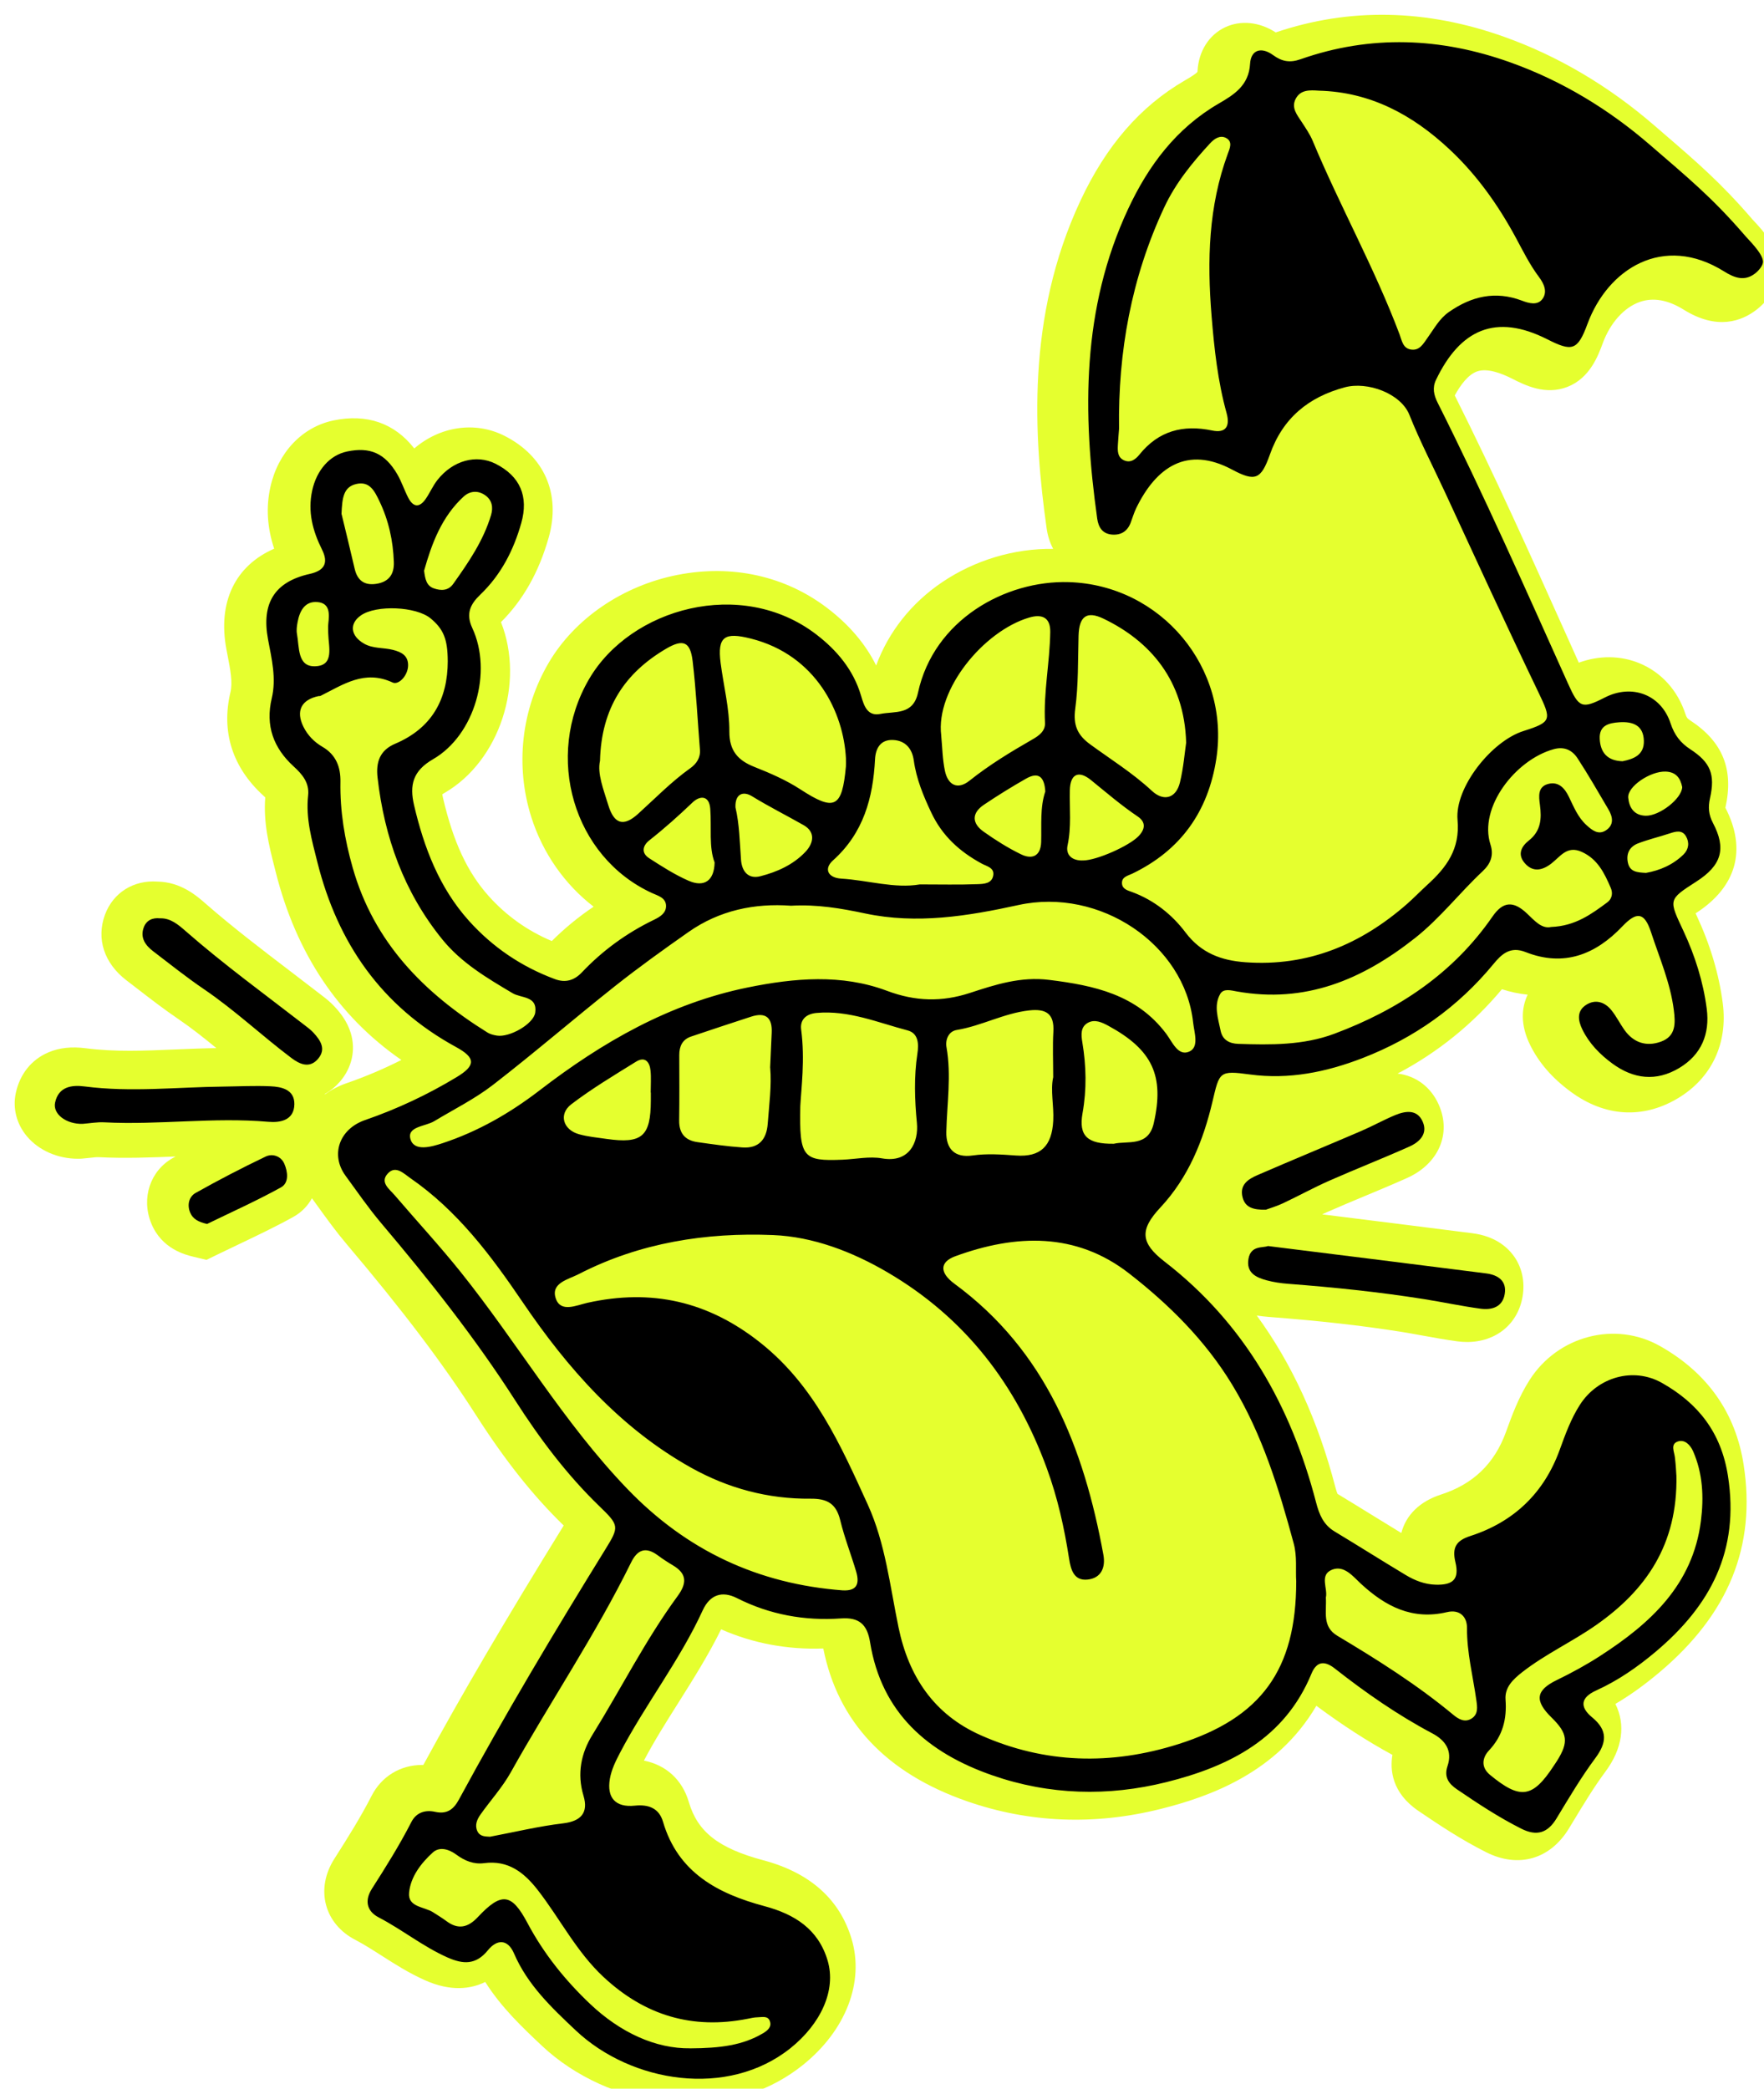 <?xml version="1.0" encoding="UTF-8"?>
<svg id="Layer_2" data-name="Layer 2" xmlns="http://www.w3.org/2000/svg" xmlns:xlink="http://www.w3.org/1999/xlink" viewBox="0 0 836.93 990.83">
  <defs>
    <style>
      .cls-1 {
        filter: url(#drop-shadow-1);
      }

      .cls-2 {
        fill: #e5ff2f;
      }
    </style>
    <filter id="drop-shadow-1" x="-8.73" y="-8.75" width="868" height="1022" filterUnits="userSpaceOnUse">
      <feOffset dx="7" dy="7"/>
      <feGaussianBlur result="blur" stdDeviation="5"/>
      <feFlood flood-color="#000" flood-opacity=".75"/>
      <feComposite in2="blur" operator="in"/>
      <feComposite in="SourceGraphic"/>
    </filter>
  </defs>
  <g id="Layer_1-2" data-name="Layer 1">
    <g class="cls-1">
      <path class="cls-2" d="M825.1,97.79c-.35-.38-.66-.7-.9-.97l-.42-.51c-14.43-16.69-25.96-26.62-40.55-39.19-1.73-1.49-3.52-3.03-5.38-4.64-21.64-18.72-45.54-32.83-71.05-41.96-37.06-13.27-73.56-13.98-108.54-2.14-7.75-5.02-16.63-5.93-24.06-2.41-7.63,3.62-12.5,11.34-13.03,20.66-.01.24-.04.4-.05.48-.82,1.05-4.34,3.1-6.06,4.1-21.1,12.26-37.3,30.96-49.53,57.17-25.73,55.14-22.05,111.88-15.97,155.15.51,3.65,1.58,6.96,3.13,9.84-18.5-.27-37.16,5.32-52.69,15.8-14.63,9.88-25.48,23.64-31.31,39.51-5.03-10.18-12.79-19.31-23.17-27.23-19.97-15.25-45.23-20.83-71.14-15.73-25.96,5.12-48.81,20.74-61.12,41.79-12.9,22.06-15.89,48.67-8.21,73.01,5.42,17.15,15.85,31.98,29.59,42.57-7.12,4.78-13.75,10.23-19.84,16.3-11.53-4.86-21.58-12.01-29.91-21.3-10.12-11.29-16.8-25.62-21.68-46.46-.19-.81-.29-1.42-.35-1.86.25-.17.57-.38.98-.61,26.23-15.12,38.26-52.27,26.85-81.05,10.57-10.58,17.99-23.73,22.64-40.14,5.85-20.65-2.02-38.69-21.05-48.27-13.96-7.03-30.52-4.43-42.73,6.02-9.38-12.01-22.52-16.59-38.37-13.27-14.87,3.12-26.33,15.26-29.92,31.69-2.08,9.53-1.49,19.14,1.82,29.14-18.48,8.08-26.86,25.27-22.66,47.71.19,1.01.38,2.02.58,3.03,1.31,6.8,2.45,12.67,1.33,17.37-4.44,18.7.94,35.62,15.55,48.95.4.36.72.67.96.91-.92,12.16,1.85,23.06,4.3,32.73l.64,2.52c9.68,38.63,29.71,68.6,59.65,89.3-8.41,4.26-17.12,7.95-26.03,11.03-3.76,1.3-7.19,3.1-10.22,5.3-.01-.08-.02-.16-.03-.24,2.82-1.56,5.26-3.61,7.19-5.86,5.65-6.61,7.51-14.98,5.09-22.98-1.69-5.59-5-9.66-7.71-12.59-2.08-2.26-4.24-3.91-5.81-5.11l-.59-.46c-4.81-3.72-9.7-7.45-14.42-11.06-13.55-10.33-27.56-21.01-40.4-32.24-4.13-3.62-11.7-10.23-22.8-10.4-11.32-.81-21.01,5.24-24.88,15.67-4.23,11.41-.42,23.08,10.2,31.19,1.74,1.33,3.47,2.66,5.2,4,6.23,4.81,12.68,9.78,19.5,14.42,6.12,4.16,11.96,8.8,17.95,13.71-6.51.09-12.99.36-19.26.63-14.88.63-28.93,1.23-42.67-.56-6.78-.88-12.57-.25-17.72,1.93-8.08,3.42-13.6,10.3-15.53,19.35-1.53,7.16.38,14.6,5.22,20.41,5.64,6.75,14.66,10.72,24.3,10.72.35,0,.7,0,1.05-.02l.8-.04c1.27-.1,2.55-.23,3.82-.38,1.59-.18,3.22-.36,4.11-.31,12.44.64,24.69.16,36.53-.32-.44.24-.88.48-1.32.72-10.77,6.05-15.08,19.08-10.24,30.98,4.97,12.24,16.35,14.97,20.09,15.87l6.11,1.47,5.65-2.75c3.22-1.57,6.45-3.11,9.69-4.65,8.48-4.04,17.24-8.21,25.82-12.95,3.9-2.16,6.88-5.24,8.89-8.88.85,1.17,1.7,2.33,2.54,3.51,4.31,5.98,8.77,12.16,13.87,18.19,26.77,31.63,45.75,56.71,61.53,81.33,13.77,21.48,26.97,38.09,41.5,52.21-27.5,44.51-48.19,79.78-66.6,113.58-.21,0-.43,0-.64,0-10.17,0-19.15,5.34-23.9,14.64-5.15,10.07-11.3,19.87-17.67,29.86-4.46,6.98-5.86,14.76-3.94,21.91,1.87,6.99,6.76,12.84,13.77,16.49,4.11,2.14,8.22,4.76,12.57,7.54,6.36,4.06,12.95,8.27,20.62,11.69,12.2,5.44,21.64,4.2,28.56.81,7.71,12.2,17.77,21.68,26.9,30.27,15.62,14.71,37.22,24.5,59.25,26.86,3.55.38,7.07.57,10.54.57,20.24,0,39.12-6.35,54.02-18.32,20.43-16.41,29.28-39.37,23.08-59.9-5.67-18.78-19.75-31.3-41.84-37.21-21.28-5.7-31.19-13.45-35.36-27.65-3.12-10.62-10.91-17.6-21.3-19.62,4.87-9.27,10.48-18.16,16.41-27.56,6.96-11.04,14.14-22.41,20.22-34.72,15.13,6.65,31.4,9.7,48.48,9.09,6.87,34.74,29.8,59.12,68.2,72.47,29.5,10.26,60.36,11.5,91.73,3.67,23.44-5.85,55.35-17.22,74-48.96,12.63,9.36,24.33,16.9,36.08,23.28-1.17,6.99-.36,17.93,12.3,26.55,9.89,6.73,20.53,13.79,32.26,19.67,15.29,7.66,30.33,3.3,39.24-11.39l1.94-3.2c5.09-8.42,9.9-16.37,15.33-23.68,8.13-10.95,9.64-22.29,4.72-32.12,6.95-4.09,13.85-9.04,20.89-14.97,32.89-27.7,45.96-59.92,39.96-98.51-3.83-24.63-17.18-43.57-39.69-56.28-21.23-11.99-48.39-4.93-61.84,16.07-5.26,8.21-8.43,16.96-11.22,24.67-5.45,15.04-15.53,24.75-30.82,29.7-10.15,3.28-16.64,9.75-18.84,18.25-4.8-2.91-9.63-5.89-14.33-8.79-5.19-3.21-10.56-6.52-15.93-9.76-.18-.38-.53-1.27-1.04-3.21-8.2-31.51-20.53-58.48-37.28-81.4,1.89.28,3.83.52,5.84.67,23.91,1.83,43.71,4.06,62.3,7,3.5.55,6.98,1.19,10.67,1.86,5.27.96,10.72,1.95,16.31,2.71,1.58.21,3.14.32,4.65.32,13.59,0,24.13-8.41,26.35-21.62,1.2-7.13-.35-14.02-4.35-19.42-3.02-4.06-8.84-9.19-19.44-10.55-23.56-3.01-46.85-5.92-71.3-8.97.86-.4,1.71-.79,2.57-1.17,5.79-2.56,11.81-5.07,17.64-7.5,6.55-2.73,13.32-5.56,20.01-8.55,15.03-6.71,21.23-21.04,15.07-34.85-3.69-8.29-10.79-13.65-19.48-14.7-.01,0-.02,0-.03,0,19.04-10.04,35.64-23.44,49.5-40.01,3.76,1.21,7.86,2.15,12.22,2.58-2.98,6.2-3.52,14.28,1.09,23.72,4.16,8.51,10.5,15.83,19.4,22.37,16.14,11.87,34.16,12.96,50.74,3.07,16.02-9.56,23.79-25.99,21.33-45.07-1.78-13.79-5.95-27.78-12.39-41.59l-.51-1.08s.08-.05.12-.08c19.33-12.42,24.3-30.17,14.02-50,4.08-18.17-1.23-31.35-16.71-41.45-1.28-.84-1.68-1.27-2.23-2.97-3.7-11.29-11.47-19.87-21.89-24.16-8.98-3.7-19.2-3.74-28.72-.24-1.88-4.2-3.77-8.39-5.65-12.59-16.88-37.61-34.32-76.49-53.2-114.17,2.66-4.88,6.35-9.96,10.69-11.43,4.79-1.63,11.53.94,16.34,3.38,6.36,3.22,15.97,8.09,26.51,3.95,10.6-4.17,14.54-14.88,16.66-20.64,3.58-9.74,10.2-17.09,17.71-19.66,6.33-2.17,13.3-.92,20.74,3.72,15.82,9.87,27.54,5.45,34.62-.07,2.46-1.89,10.81-9.11,10.46-19.91-.31-9.73-7.24-17.19-11.82-22.12Z"/>
      <g>
        <path d="M825.79,122.65c-5.21,4.11-10.18,1.98-14.83-.92-28.8-17.98-55.17-1.24-64.82,25.01-4.66,12.66-7.34,13.12-19.04,7.2-24.47-12.39-41.32-4.68-52.8,19.28-1.78,3.71-1.05,7.15.78,10.79,22.03,43.81,41.81,88.67,61.92,133.37,5.14,11.43,6.54,12.05,17.45,6.47,12.79-6.54,26.67-1.41,31.16,12.29,1.82,5.55,4.73,9.26,9.4,12.31,9.52,6.21,11.86,11.87,9.29,23.24-.96,4.26-.62,7.83,1.42,11.71,6.44,12.21,4.08,20.09-7.89,27.78-13.52,8.69-13.09,8.49-6.08,23.52,5.43,11.65,9.36,24,11.01,36.83,1.54,11.93-2.52,21.8-13.08,28.1-10.91,6.51-21.65,5.26-31.74-2.16-5.88-4.33-10.95-9.49-14.19-16.13-2.09-4.27-2.76-8.84,1.91-11.75,4.32-2.69,8.65-1.31,11.77,2.48,2.38,2.89,4.05,6.34,6.22,9.41,4.37,6.17,10.47,8.15,17.4,5.63,7.14-2.59,6.89-8.73,6.09-15.01-1.64-12.91-6.84-24.78-10.83-36.96-3.11-9.51-6.8-9.83-13.56-2.73-12.78,13.44-27.81,19.37-45.94,12.21-7.32-2.89-11.38.99-15.27,5.71-16.76,20.34-37.57,35.09-62.05,44.57-17.16,6.64-34.86,10.29-53.48,7.78-14.61-1.97-14.41-1.29-17.77,12.95-4.37,18.49-11.4,35.93-24.73,50.19-9.85,10.54-9.45,16.77,2.02,25.63,37.94,29.32,60,68.6,71.88,114.23,1.51,5.78,3.48,10.59,8.78,13.78,11.3,6.81,22.46,13.88,33.77,20.67,4.33,2.6,9.01,4.44,14.22,4.58,8.27.22,11.25-2.62,9.35-10.63-1.66-6.97.27-10.27,7.11-12.48,20.63-6.67,34.94-20.41,42.34-40.81,2.69-7.42,5.37-14.8,9.61-21.42,8.43-13.15,25.34-18.04,38.91-10.38,17.15,9.68,28.11,23.43,31.34,44.2,5.49,35.34-8.19,61.33-34.3,83.31-8.79,7.4-17.95,13.71-28.28,18.41-7.52,3.42-7.72,7.91-1.87,12.73,7.52,6.21,6.98,11.99,1.45,19.43-6.73,9.06-12.5,18.86-18.37,28.54-4.19,6.91-9.36,8.5-16.62,4.87-10.73-5.38-20.69-11.96-30.58-18.69-3.93-2.67-6.26-5.82-4.49-11.07,2.43-7.21-.97-12.18-7.19-15.47-16.45-8.71-31.65-19.29-46.26-30.76-4.62-3.63-8.55-3.78-11.11,2.43-12.71,30.84-39,44.01-68.86,51.45-27.64,6.89-55.51,6.17-82.61-3.26-30.48-10.6-52.52-29.51-57.95-63.13-1.36-8.44-5.17-11.88-13.81-11.27-17.24,1.21-33.77-1.77-49.37-9.65-7.04-3.55-12.8-1.65-16.24,5.86-10.91,23.8-27.18,44.5-39.27,67.63-2.07,3.96-3.99,7.88-4.75,12.2-1.57,9.04,2.68,13.73,11.83,12.77,6.53-.68,11.49,1.21,13.37,7.62,7.1,24.2,26.08,34.14,48.13,40.05,14.31,3.83,25.47,10.86,29.93,25.64,4.34,14.39-3.41,30.34-17.47,41.64-29.86,23.98-75.62,16.49-101.94-8.29-11.44-10.78-22.9-21.6-29.33-36.54-2.95-6.86-8.03-6.9-12.41-1.51-5.69,6.99-11.69,6.72-19.24,3.36-11.58-5.16-21.41-13.16-32.57-18.97-5.82-3.03-6.67-8.15-3.19-13.6,6.6-10.33,13.1-20.7,18.7-31.63,2.31-4.52,6.53-5.88,11.25-4.84,5.58,1.23,8.73-1.04,11.33-5.85,21.86-40.35,45.39-79.72,69.51-118.74,6.62-10.71,6.52-11.3-2.94-20.44-15.45-14.93-28.32-32.12-39.84-50.08-19.05-29.7-40.86-57.24-63.57-84.08-6.11-7.22-11.42-14.96-16.95-22.52-7.34-10.03-2.91-22.23,9.21-26.42,15.25-5.27,29.71-12.06,43.48-20.38,9.17-5.54,9.1-9.16-.32-14.3-35.29-19.26-56.13-49.27-65.77-87.74-2.6-10.37-5.57-20.66-4.37-31.56.67-6.03-2.79-10.07-6.84-13.76-9.64-8.79-13.49-19.39-10.42-32.32,2.25-9.46-.02-18.69-1.76-27.96-3.22-17.21,3.15-27.34,19.75-31.05,7-1.56,9.04-5.16,5.88-11.51-4.44-8.91-6.88-17.98-4.67-28.09,2.07-9.47,8.16-16.73,16.58-18.49,10.83-2.27,17.95.83,23.76,10.77,2.05,3.51,3.32,7.46,5.18,11.09,2.43,4.75,5.45,4.88,8.43.49,1.94-2.85,3.33-6.11,5.45-8.81,7.32-9.3,18.46-12.31,27.57-7.73,11.64,5.86,15.81,15.46,12.21,28.17-3.66,12.91-9.61,24.52-19.42,33.91-4.65,4.45-7.02,8.96-3.81,15.85,9.71,20.84,1.14,50.84-18.6,62.22-9.65,5.57-11.25,12.3-9.02,21.85,4.71,20.14,11.98,39.15,25.96,54.74,11.25,12.55,24.97,21.85,40.89,27.75,5.07,1.88,9.22.54,12.81-3.26,9.85-10.38,21.24-18.65,34.12-24.88,2.88-1.39,5.9-3.2,5.76-6.76-.15-3.77-3.86-4.67-6.64-5.94-37.23-17.06-51.37-64.74-29.85-101.54,19.67-33.64,72.16-48.33,107.66-21.22,9.82,7.5,17.78,16.9,21.38,29.23,1.37,4.68,2.99,9.81,9.15,8.56,6.81-1.37,15.51.71,17.83-10.03,7.49-34.62,41.51-53.41,71.57-52.49,43.73,1.33,76.6,40.64,69.98,83.78-3.84,25-16.85,43.39-39.82,54.48-2.14,1.03-5.27,1.56-4.92,4.87.27,2.57,2.83,3.16,4.86,3.91,10.35,3.84,18.9,10.69,25.26,19.13,7.46,9.91,17.14,13.32,28.4,14.14,29.63,2.15,54.79-8.43,76.74-27.68,3.29-2.89,6.32-6.06,9.56-9.01,9.1-8.25,15.62-16.94,14.37-30.79-1.39-15.44,16.14-37.4,31.25-42.19,13.5-4.28,13.4-5.33,7.11-18.41-15.11-31.43-29.64-63.13-44.28-94.79-5.66-12.24-11.91-24.19-16.92-36.78-4.05-10.18-19.9-15.96-30.62-13.08-17.29,4.64-29.46,14.61-35.56,31.87-4.21,11.92-7,13.01-17.98,7.15-21.24-11.34-35.94-1.23-45.42,18.23-1.09,2.24-1.79,4.68-2.68,7.02-1.55,4.07-4.62,5.94-8.84,5.6-4.51-.37-6.44-3.43-7.02-7.58-7.05-50.15-7.36-99.69,14.66-146.86,9.59-20.54,22.76-38.25,42.92-49.97,7.26-4.22,14.36-8.58,14.95-18.91.39-6.8,5.48-8.08,10.87-4.16,4.18,3.04,7.89,3.82,13.04,2.01,33.34-11.71,66.57-10.33,99.65,1.51,24.6,8.81,46.67,22.25,66.2,39.14,17.7,15.3,29.23,24.7,44.61,42.48,1.56,2.01,8.85,8.72,8.99,12.86.06,1.8-2.14,4.4-3.7,5.55ZM607.99,743.12c-.37-5.47.5-11.72-1.19-17.97-7.06-26.12-14.95-51.83-29.15-75.24-12.75-21.03-29.96-38.08-48.98-52.87-25.15-19.57-53.64-18.63-82.32-8.18-7.61,2.77-7.63,7.85-.5,13.1,43.46,31.93,61.38,77.86,70.65,128.55,1.12,6.15-1.13,11.11-7.51,11.77-6.44.66-7.94-4.6-8.78-10.01-2.26-14.55-5.41-28.75-10.54-42.76-14.59-39.87-38.81-71.44-75.62-92.99-16.78-9.83-35.32-16.88-54.21-17.66-31.8-1.31-63.26,3.58-92.22,18.5-5.05,2.6-13.44,4.22-10.93,11.58,2.34,6.87,9.75,3.23,15.04,2.05,30.37-6.74,57.18-.78,82.01,18.92,25.62,20.32,38.13,48.64,50.97,76.79,8.34,18.31,10.54,38.67,14.61,58.32,4.82,23.27,16.83,41.23,38.9,51.06,30.56,13.61,62,14.31,93.71,4.3,39.45-12.46,56.06-35.29,56.06-77.26ZM368.3,422.63c-17.19-1.25-33.89,2.12-48.65,12.48-11.82,8.29-23.58,16.72-34.89,25.68-19.42,15.4-38.2,31.62-57.8,46.78-8.62,6.67-18.57,11.62-27.97,17.28-4.26,2.57-13.2,2.45-11.17,8.73,1.87,5.77,10.03,3.39,15.18,1.69,16.82-5.56,31.95-14.25,46.06-25.09,29.61-22.77,61.55-41.2,98.71-48.77,22.09-4.5,44.57-6.48,66.01,1.57,13.57,5.1,26.12,5.37,39.42,1.02,12.18-3.99,24.07-7.85,37.6-6.18,21.49,2.65,41.55,6.99,55.5,25.54,2.88,3.82,5.55,10.72,10.83,8.52,4.97-2.08,2.47-9.06,1.96-13.79-4-37.15-44.28-64.22-82.91-55.78-24.05,5.26-48.16,9.19-72.72,3.99-11.43-2.42-22.83-4.38-35.15-3.67ZM618.61,36c-4.09-.26-8.49-.54-10.81,3.76-2.35,4.35.6,7.72,2.83,11.16,1.88,2.9,3.88,5.79,5.2,8.95,12.91,30.97,29.39,60.34,41.21,91.79,1.08,2.87,1.52,6.51,5.3,7.13,4.19.69,5.9-2.69,7.94-5.52,3.11-4.29,5.58-9.07,10.13-12.25,10.73-7.49,22.04-10.19,34.71-5.39,3.16,1.2,7.33,2.42,9.69-.8,2.49-3.38.74-7.25-1.63-10.41-4.36-5.81-7.55-12.28-10.98-18.64-8.39-15.53-18.52-29.82-31.49-41.94-17.51-16.36-37.5-27.23-62.1-27.83ZM392.96,747.4c6.06.29,8.14-2.54,6.23-8.96-2.41-8.12-5.54-16.05-7.53-24.27-1.9-7.86-6.12-10.34-14.09-10.26-20.11.21-39.2-4.93-56.7-14.72-33.68-18.84-58.55-47.07-79.84-78.43-15.09-22.23-30.96-43.44-53.32-58.89-3.13-2.16-6.99-6.29-10.75-2.18-3.85,4.21.81,7.35,3.32,10.29,10.39,12.16,21.28,23.92,31.27,36.39,27.05,33.76,48.86,71.47,79.1,102.9,28.14,29.25,62.05,45.12,102.31,48.14ZM728.96,432.71c11.43-.44,19.07-6.08,26.65-11.69,2.15-1.59,2.74-4.26,1.62-6.84-3-6.97-6.21-13.69-13.82-17.11-7.03-3.15-10.17,2.36-14.53,5.67-4.12,3.13-8.65,4.2-12.55-.41-3.51-4.15-1.42-7.91,2-10.6,5.81-4.57,6.16-10.42,5.29-16.94-.54-4.06-1.18-8.77,4.23-10,4.71-1.07,7.56,2.16,9.47,6.11,2.33,4.8,4.32,9.83,8.39,13.51,2.58,2.33,5.57,4.85,9.19,2.49,4-2.61,3.3-6.42,1.2-9.98-4.78-8.11-9.46-16.29-14.6-24.17-2.52-3.87-6.23-5.78-11.38-4.36-18.23,5.05-35.66,27.73-29.97,45.22,1.66,5.11.09,9.12-3.73,12.69-10.96,10.26-20.06,22.18-32.08,31.68-25.14,19.85-52.07,31.09-84.54,25.31-2.71-.48-6.31-1.55-7.88,1.21-3.18,5.6-.96,11.6.19,17.38.88,4.43,4.22,6.14,8.29,6.28,15.43.53,31.01.7,45.65-4.78,30.26-11.32,56.36-28.52,75.08-55.63,4.97-7.2,9.87-7.53,16.31-1.46,3.71,3.5,7.01,7.44,11.52,6.42ZM205.43,306.47c-.05-10.23-1.98-15.02-8.11-20.12-6.85-5.69-25.78-6.52-33.08-1.44-5.62,3.91-4.97,9.7,1.48,13.4,4.27,2.45,9.19,1.81,13.73,2.97,3.99,1.01,7.22,2.67,7.17,7.35-.05,4.88-4.52,9.44-7.32,8.13-13.37-6.25-23.49,1-34.27,6.35-.26.13-.63.02-.93.09-8.15,1.74-10.84,7.05-7.13,14.56,1.99,4.03,5.16,7.26,8.99,9.48,6.51,3.78,8.68,9.7,8.56,16.59-.25,13.94,2.01,27.39,5.82,40.8,10.06,35.4,33.76,59.39,63.96,78.17,1.29.8,2.92,1.19,4.45,1.44,5.97.98,17.45-5.5,18.2-10.95,1.09-7.93-6.67-6.73-10.77-9.17-12.15-7.22-24.3-14.35-33.4-25.6-18.14-22.41-27.41-48.31-30.65-76.66-.84-7.35,1.09-12.98,8.35-16.06,17.35-7.37,24.95-20.96,24.96-39.33ZM523.93,196.44c-.19,2.5-.41,5.01-.55,7.51-.15,2.87-.24,5.92,2.84,7.37,3.11,1.46,5.55-.41,7.37-2.67,9.08-11.28,20.64-14.33,34.55-11.43,6.19,1.29,8.63-1.73,6.81-8.28-4.18-15.07-5.84-30.42-7.12-46.08-2.15-26.34-1.49-51.9,7.69-76.9.91-2.48,2.49-5.78-.83-7.52-2.85-1.5-5.57.4-7.53,2.51-8.55,9.24-16.47,19.01-21.82,30.48-15.54,33.26-21.93,68.46-21.41,105.02ZM225.42,864.27c11.92-2.25,23.23-4.99,34.72-6.35,8.76-1.03,12.06-5.25,9.7-13.1-3.17-10.53-1.12-20.27,4.26-28.93,13.56-21.85,25.12-44.94,40.36-65.74,4.51-6.15,4.53-10.65-2.25-14.66-2.43-1.44-4.81-2.99-7.07-4.67-5.68-4.22-9.66-2.88-12.71,3.33-16.92,34.41-38.45,66.19-57.12,99.61-3.95,7.07-9.55,13.21-14.27,19.86-1.67,2.35-2.89,5.05-1.58,7.95,1.26,2.76,4.03,2.54,5.98,2.69ZM372.7,517.73c-.51,24.42,1.28,26.15,20.03,25.38,6.27-.26,12.73-1.69,18.76-.63,13.03,2.28,17.41-7.76,16.53-16.84-1.05-10.98-1.43-21.84.23-32.78.68-4.46.62-9.7-4.66-11.09-14.18-3.72-27.96-9.66-43.19-8.27-5.23.48-7.88,3.44-7.29,7.89,1.88,14.16.01,28.19-.41,36.34ZM788.37,692.85c.68,32.94-14.56,54.55-38.16,71.05-11.29,7.89-23.97,13.71-34.92,22.24-4.4,3.43-8.42,7.23-7.99,13.05.68,9.28-1.3,17.15-7.85,24.14-3.09,3.29-4.05,7.85.51,11.61,14.35,11.82,20.15,11.02,30.2-4.29.52-.79,1.06-1.56,1.56-2.36,5.6-8.91,5.08-13.07-2.57-20.55-8.09-7.92-7.66-12.88,2.47-17.79,7.1-3.44,13.94-7.18,20.54-11.44,23.9-15.42,44-33.73,47.84-64.05,1.43-11.26.92-22.51-3.73-33.09-1.22-2.76-3.89-5.81-7.32-4.56-3.48,1.28-1.63,4.72-1.3,7.44.47,3.74.62,7.51.7,8.59ZM394.36,352.83c-1.06-21.63-13.99-49.12-45.21-56.94-12.32-3.09-15.88-1.02-14.25,11.61,1.4,10.83,4.21,21.64,4.14,32.45-.06,9.44,4.36,13.84,11.82,16.81,7.6,3.02,15.08,6.25,21.93,10.71,16.19,10.52,19.76,8.76,21.55-10.89.08-.93.01-1.88.01-3.74ZM492.69,503.94c0-7.72-.32-14.64.08-21.52.49-8.6-3.47-11.02-11.47-10.13-11.97,1.33-22.58,7.34-34.37,9.28-3.97.65-5.47,4.71-4.87,8.15,2.37,13.44.23,26.78-.08,40.17-.19,8.24,4.13,12.4,12.42,11.22,6.92-.99,13.7-.48,20.6.01,11.76.84,17.08-4.46,17.71-16.53.37-7.16-1.42-14.32-.02-20.65ZM320.53,964.64c14.3-.07,24.81-1.47,34.33-7.06,2.16-1.27,4.51-3.04,3.35-5.98-1-2.54-3.73-1.71-5.81-1.69-1.55.02-3.11.4-4.65.7-26.2,5.18-48.72-1.49-68.37-19.78-12.89-12-20.62-27.59-31.17-41.19-6.53-8.41-14.05-14.35-25.48-12.85-4.97.65-9.19-1.08-13.15-3.99-3.51-2.58-7.97-4.07-11.31-1.01-5.55,5.08-10.46,11.48-11.18,19.01-.67,6.94,7.2,6.59,11.42,9.32,2.11,1.37,4.28,2.66,6.29,4.16,5.6,4.19,10.27,3.05,14.87-1.86,11.19-11.93,16.01-11.51,23.57,2.73,7.76,14.62,17.95,27.27,29.84,38.52,14.19,13.43,30.97,21.21,47.45,20.95ZM555.77,345.23c-.86-29.48-17.1-48.16-39.3-58.8-8-3.83-11.49-.9-11.75,8.13-.33,11.58-.03,23.27-1.58,34.7-1.04,7.72,1.08,12.43,7.03,16.78,9.86,7.21,20.28,13.67,29.3,22.07,5.68,5.29,11.54,3.54,13.36-3.99,1.69-6.97,2.25-14.21,2.95-18.88ZM439.55,341.85c.54,5.6.61,11.3,1.76,16.78,1.42,6.77,6,9.21,11.68,4.68,9.38-7.48,19.52-13.63,29.86-19.57,2.99-1.71,6.16-3.91,5.95-7.86-.76-14.48,2.29-28.72,2.49-43.12.09-6.77-3.8-8.65-10.01-6.81-21.61,6.4-44.45,34.16-41.72,55.9ZM277.67,353.88c-1.36,6.1,1.64,13.52,3.91,20.97,2.75,9.03,7.2,10.53,14.2,4.17,8.12-7.36,15.76-15.22,24.73-21.62,2.87-2.04,4.88-4.88,4.57-8.78-1.12-14.02-1.8-28.09-3.46-42.04-1.1-9.28-4.56-10.57-12.61-5.84-19.49,11.47-30.7,28.01-31.34,53.14ZM429.41,412.53c9.81,0,18.58.22,27.32-.12,2.87-.11,6.87-.15,7.52-4.17.59-3.66-3.08-4.29-5.42-5.56-10.46-5.66-18.75-13.1-24-24.24-3.78-8.02-7.07-15.94-8.29-24.75-.77-5.52-3.93-9.39-9.79-9.67-6.04-.29-8.32,4.03-8.59,9.12-.96,18.41-5.48,35.03-19.96,48.01-4.47,4.01-2.37,8.25,3.92,8.63,12.8.79,25.34,4.82,37.28,2.75ZM622.05,750.81c.42,6.73-1.88,13.75,5.45,18.13,19.1,11.41,37.89,23.26,55.06,37.52,2.3,1.91,5.36,3.83,8.64,1.73,3.24-2.07,2.69-5.54,2.27-8.56-1.6-11.45-4.54-22.67-4.45-34.41.04-5.32-3.46-8.93-9.48-7.5-16.48,3.9-29.23-2.71-40.91-13.52-3.75-3.47-7.93-8.89-13.65-6.6-6.16,2.47-1.87,8.99-2.94,13.2ZM358.39,499.4c.26-5.84.48-11.16.74-16.48.35-7.2-2.8-9.94-9.8-7.65-9.5,3.1-18.99,6.22-28.45,9.42-4.13,1.4-5.61,4.62-5.6,8.79.03,10.34.1,20.68-.05,31.02-.08,6.07,2.82,9.45,8.65,10.27,7.11,1,14.24,2.05,21.4,2.53,7.71.52,11.41-3.76,11.97-11.28.67-9.04,1.9-18.05,1.16-26.63ZM521.44,535.55c6.44-1.54,16.33,1.66,18.93-9.64,5.19-22.63-.61-34.93-21.48-46.3-3.13-1.7-6.5-3.25-9.77-1.43-3.56,1.98-3.18,5.83-2.6,9.29,1.86,11.19,2.11,22.24.09,33.56-1.93,10.84,2.35,14.69,14.83,14.52ZM301.79,511.24h-.07c0-3.46.27-6.95-.07-10.37-.41-4.13-2.59-6.92-6.91-4.24-10.4,6.46-20.97,12.77-30.68,20.18-6.16,4.7-3.91,12.12,3.65,14.22,4.21,1.17,8.64,1.59,12.99,2.21,16.92,2.42,21.03-1.15,21.09-18.22,0-1.26,0-2.52,0-3.78ZM506.92,401.16c6.42-.04,21.74-6.87,26.2-11.46,3.28-3.37,3.62-6.73-.34-9.4-7.79-5.25-14.87-11.34-22.14-17.25-5.97-4.86-9.9-2.83-10.06,4.86-.19,8.69.81,17.33-1.07,26.05-1.03,4.77,2.36,7.42,7.41,7.2ZM341.95,376.02c1.86,7.94,2.01,16.39,2.62,24.81.37,5.18,3.15,9.37,9.22,7.81,7.95-2.04,15.47-5.42,21.26-11.47,4.08-4.26,4.88-9.54-.75-12.74-8.15-4.64-16.53-8.83-24.55-13.75-4.09-2.51-8.08-1.23-7.81,5.34ZM155.05,236.8c1.73,7.17,4.04,16.56,6.22,25.98,1.28,5.5,4.53,8,10.16,7.18,5.96-.87,8.64-4.44,8.43-10.35-.35-10.11-2.47-19.8-6.88-28.95-2.23-4.63-4.54-9.55-10.93-8.08-6.12,1.41-6.71,6.63-7.02,14.22ZM332.04,402.08c-2.79-7.26-1.38-16.42-2.06-25.43-.48-6.43-4.9-6.36-8.44-2.97-6.56,6.27-13.29,12.29-20.42,17.9-3.25,2.56-4.01,6.02-.11,8.53,6.02,3.88,12.13,7.81,18.67,10.67,7.4,3.24,12.19.06,12.37-8.7ZM488.94,368.43c-.39-6.52-2.93-9.59-9.05-6.12-6.82,3.87-13.5,8.02-20.02,12.39-5.95,3.99-5.82,8.83-.15,12.84,5.62,3.98,11.52,7.7,17.71,10.71,5.34,2.6,9.35.8,9.55-5.85.24-8.16-.61-16.39,1.97-23.98ZM194.21,263.72c.5,3.98,1.13,7.14,4.58,8.36,3.42,1.21,6.88,1.22,9.26-2.13,7.23-10.18,14.31-20.47,17.93-32.63,1.07-3.59.51-6.99-2.62-9.28-3.44-2.51-7.34-2.27-10.38.51-10.55,9.68-15.19,22.53-18.77,35.17ZM148.73,293.52c0-1.56-.15-3.15.03-4.69.52-4.58.87-9.68-5.06-10.23-6.05-.57-8.52,4.19-9.51,9.5-.34,1.83-.63,3.81-.3,5.59,1.16,6.17.11,15.61,8.57,15.37,9.35-.26,6.39-9.34,6.27-15.54ZM791.12,366.32c-.84-4.12-2.85-7.14-7.86-7.32-7.23-.26-18.25,7.09-17.74,12.43.44,4.64,2.75,8.34,8.2,8.52,6.51.22,17.27-8.09,17.4-13.63ZM773.89,407.07c6.43-1.12,12.73-3.74,17.83-8.71,2.51-2.45,2.92-5.69,1.19-8.67-1.77-3.05-4.65-2.37-7.52-1.42-5.05,1.68-10.26,2.89-15.21,4.79-3.93,1.51-5.74,4.73-4.84,9.09.92,4.48,4.45,4.69,8.55,4.91ZM762.77,354.11c5.27-1.06,10.35-2.94,10.16-9.72-.2-7.34-5.21-9.2-11.62-8.78-5.03.33-9.62,1.47-9.32,7.85.31,6.48,3.6,10.42,10.78,10.64Z"/>
        <path d="M594.57,584.06c35.75,4.47,69.63,8.65,103.49,12.98,5.51.7,9.93,3.41,8.85,9.81-1.05,6.24-6.18,7.65-11.52,6.93-9-1.22-17.9-3.14-26.88-4.56-21.35-3.38-42.83-5.59-64.37-7.24-3.42-.26-6.88-.77-10.19-1.66-5.1-1.37-9.76-3.61-8.61-10.21,1.13-6.47,6.86-5.06,9.23-6.05Z"/>
        <path d="M32.21,526.1c-7.71.23-14.24-4.61-13.07-10.08,1.61-7.55,7.84-8.47,14.02-7.66,21.9,2.85,43.78.32,65.66.07,7.48-.09,14.98-.49,22.45-.15,5.45.25,11.5,1.58,11.39,8.55-.13,7.62-6.71,8.8-12.37,8.3-25.96-2.28-51.87,1.59-77.81.25-3.4-.18-6.84.46-10.27.72Z"/>
        <path d="M69,428.61c4.97-.14,8.69,3.1,12.16,6.14,18,15.75,37.34,29.8,56.22,44.43,1.48,1.15,3.04,2.27,4.3,3.64,3.37,3.65,6.19,7.81,2.2,12.46-4.04,4.72-8.75,2.5-12.63-.42-14.03-10.57-26.83-22.67-41.41-32.58-8.31-5.64-16.18-11.94-24.17-18.04-3.7-2.83-6.28-6.42-4.47-11.32,1.21-3.26,3.98-4.73,7.8-4.3Z"/>
        <path d="M593.59,566.83c-6.04.12-9.83-1.07-11.05-5.88-1.53-5.99,2.69-8.64,7.1-10.55,16.34-7.08,32.8-13.88,49.16-20.9,5.45-2.34,10.65-5.27,16.13-7.54,4.92-2.03,10.42-2.84,13.04,3.05,2.58,5.79-1.44,9.71-6.29,11.87-12.57,5.61-25.4,10.63-37.99,16.19-7.44,3.28-14.58,7.23-21.94,10.69-3.07,1.45-6.38,2.41-8.17,3.07Z"/>
        <path d="M91.24,573.6c-3.94-.95-6.71-2.2-8.05-5.5-1.49-3.66-.49-7.48,2.63-9.23,10.87-6.11,21.96-11.86,33.22-17.25,3.25-1.55,7.26-.23,8.84,3.37,1.67,3.81,2.34,9.08-1.56,11.24-11.4,6.31-23.34,11.65-35.07,17.36Z"/>
      </g>
    </g>
  </g>
</svg>